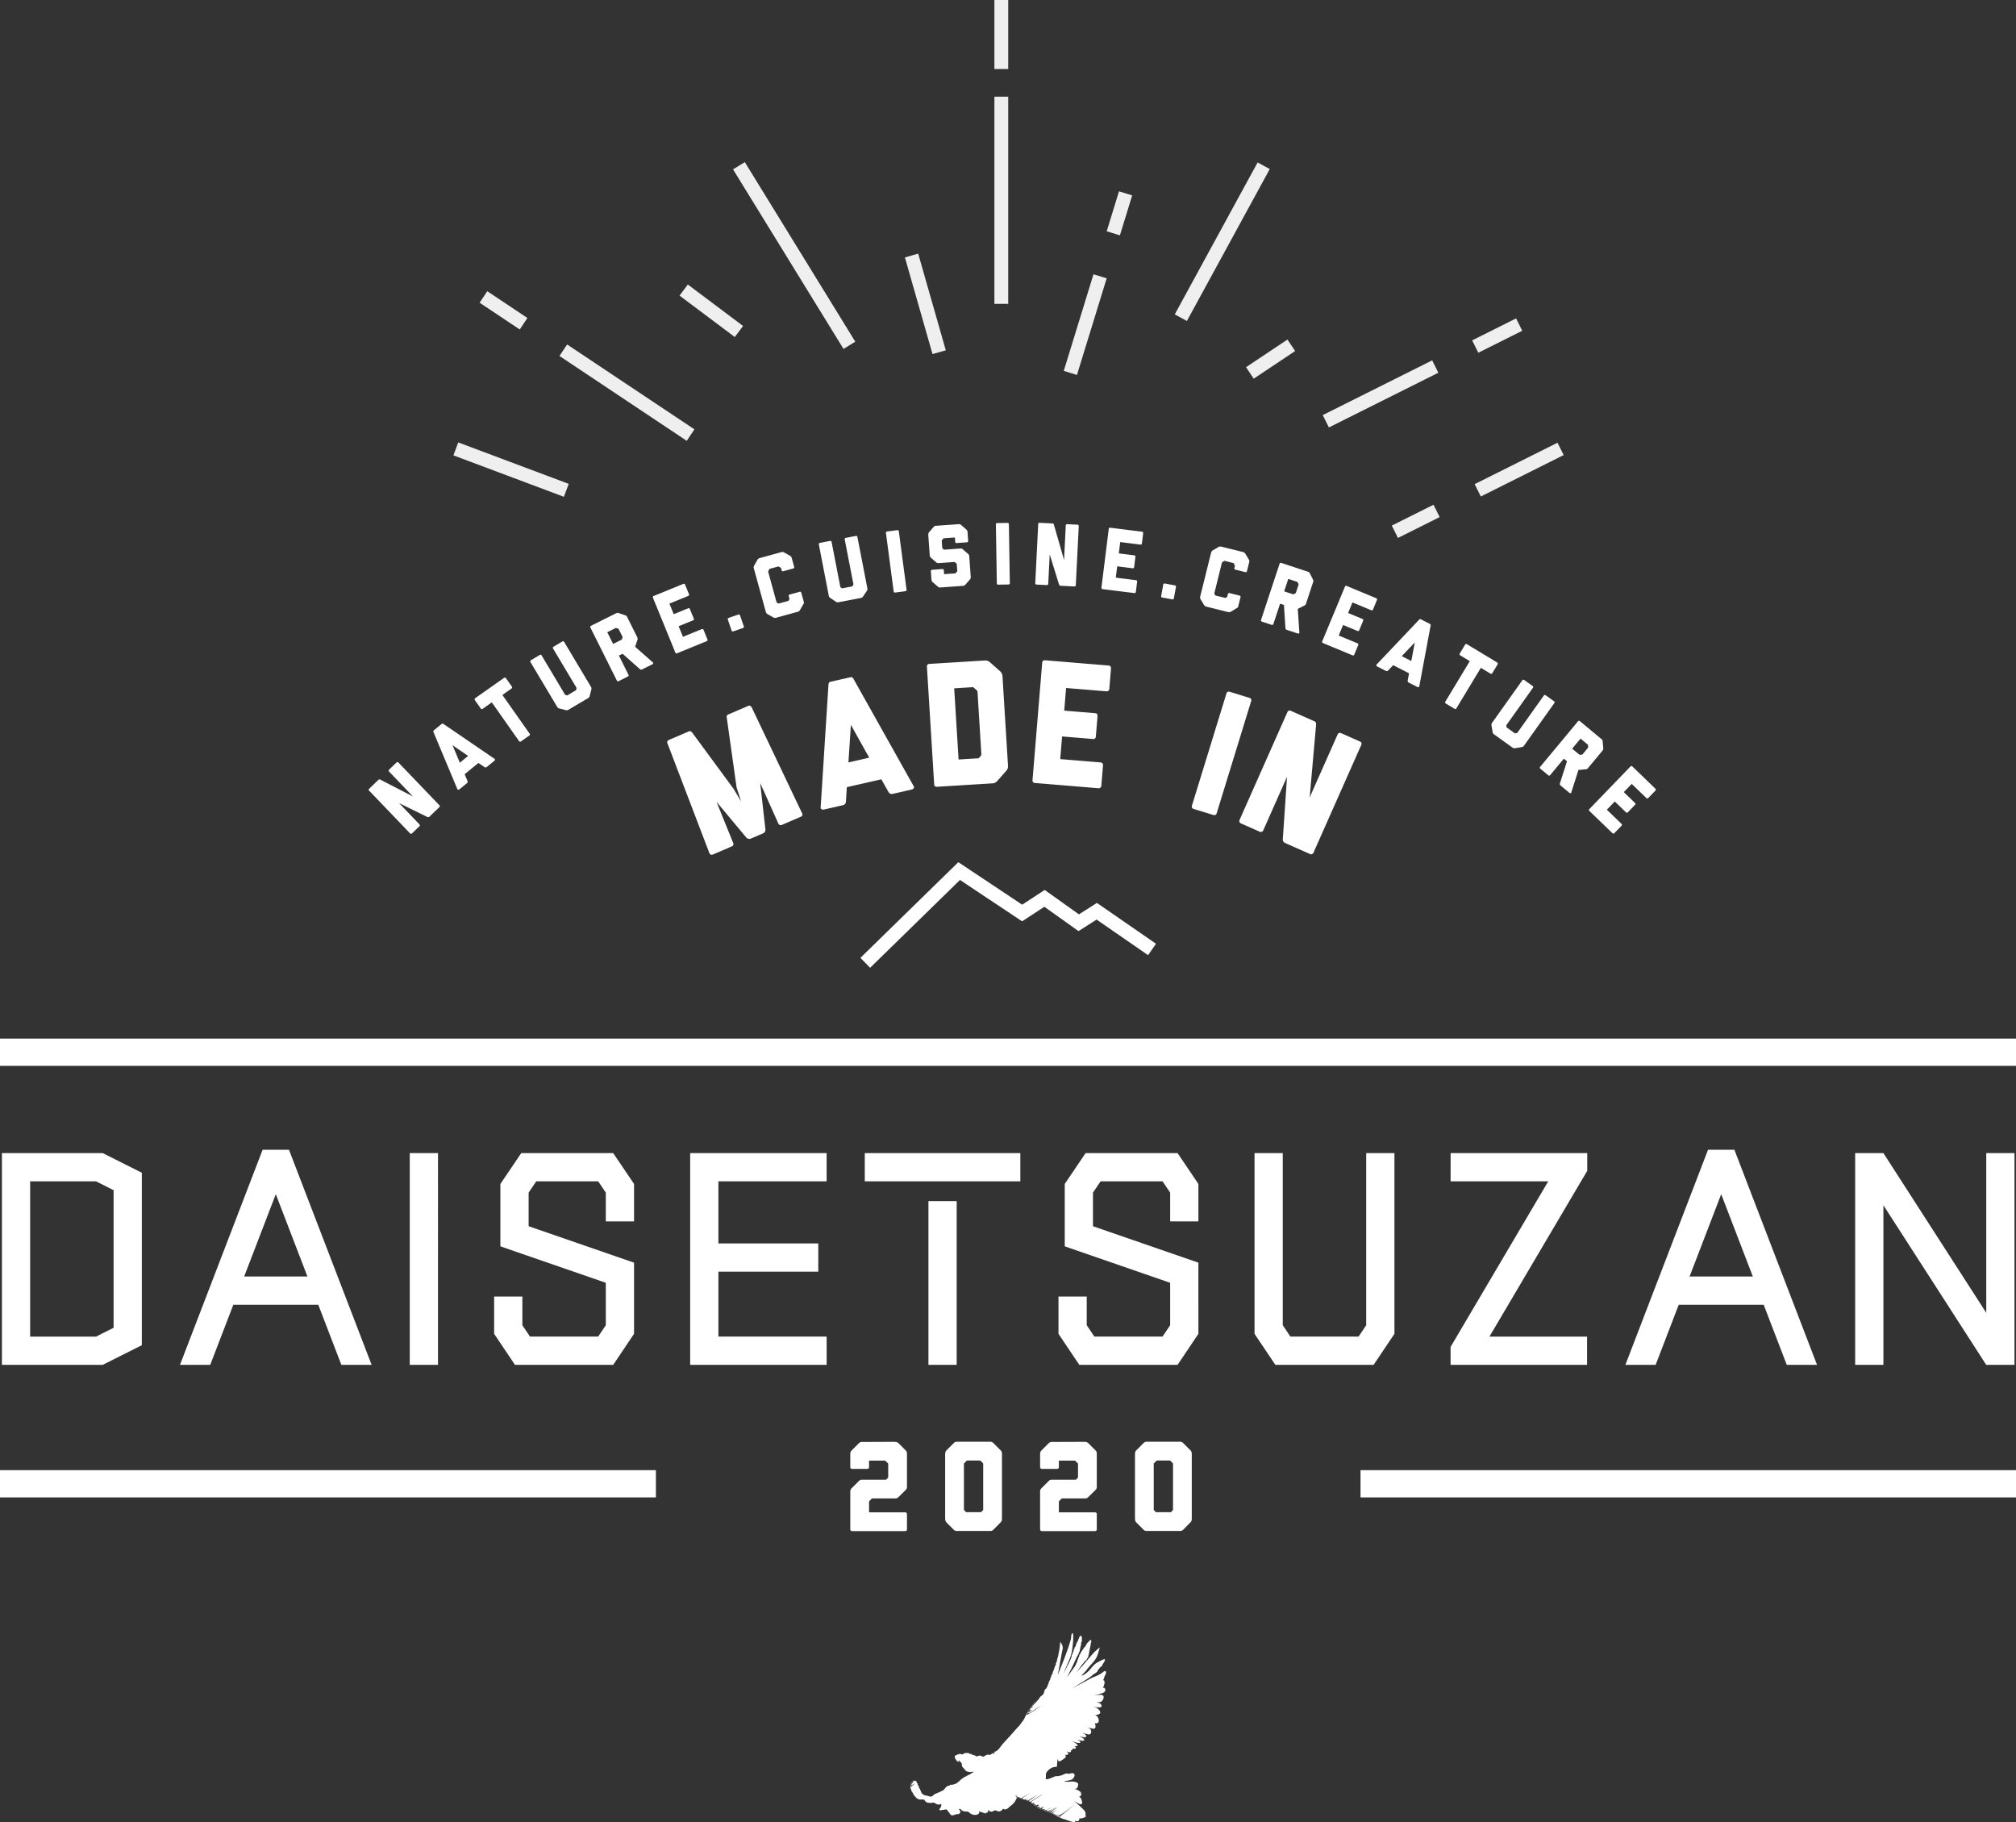 <svg xmlns="http://www.w3.org/2000/svg" width="516.341" height="466.593" viewBox="0 0 516.341 466.593"><rect x="0" y="0" width="516.341" height="466.593" fill="#333333" stroke="none"/><defs><style>.cls-1{fill:#fff}.cls-2,.cls-3{fill:none;stroke-miterlimit:10}.cls-2{stroke:#fff;stroke-width:6.976px}.cls-3{stroke:#efefef;stroke-width:3.537px}</style></defs><title>mv-ttl</title><g id="レイヤー_2" data-name="レイヤー 2"><g id="デザイン"><path class="cls-1" d="M263.969 461.702l.091.014-.109-.046.018.032zm.147.086c.078.14.283.04.334.132-.009-.016.005-.021-.004-.037zm.404.198a.22.22 0 0 0 .195.084c-.06.01-.182-.149-.195-.084zm1.098-26.764l-.04.075.072-.077-.032.002zm-.108.098c-.13.018-.04.216-.113.226.013-.003.018.01.03.007a1.341 1.341 0 0 1 .082-.234zm-.164.26a.105.105 0 0 0-.054.127c-.013-.05.11-.097.054-.126zm-31.47 20.307l-.016-.006.009.047.007-.041zm-.026.183l-.014-.146c-.072-.025.038.147-.008.13zm-.049-.01c-.042.002-.014.051-.007.07-.02-.039.053-.03.007-.07zm3.711 5.558a.54.54 0 0 0 .127.042zm8.035-10.628l-.018.02a.847.847 0 0 0 .105-.062c.039-.056-.11.081-.087.041zm-2.174 6.035h.001l.006-.007-.007.007z"/><path class="cls-1" d="M283.228 428.007c-.021-.024-.054-.017-.08-.03-.003-.013.015-.025.007-.037a.094.094 0 0 0-.13-.026l-.023.014c-.013.001-.024.008-.038.01l-.008-.002c-.032-.008-.069.006-.128.04-.016.006-.037.007-.052.014a.889.889 0 0 0-.2.14l-.073.045a.086.086 0 0 0-.03.01c-.01.007-.011.02-.019.03-.036.034-.078.058-.114.093l-.067.04c-.01.005 0 .02-.007.027l-.084.075c-.299.166-.643.356-1.041.579-.216.095-.435.186-.652.276a10.062 10.062 0 0 0-1.602.758l-1.562.838-2.67 1.432.433-.271c.145-.092.288-.18.434-.27.745-.467 1.35-.847 1.861-1.172l-.013.037c.268-.16.514-.349.773-.522a12.623 12.623 0 0 0 1.629-1.13c.043-.046.048-.071.045-.093l.095-.076c.738-.424 1.177-.75 1.25-.99a.198.198 0 0 0-.013-.152l.115-.13a.675.675 0 0 0 .205-.208c.002-.007-.003-.016-.003-.025.075-.088.152-.176.23-.263l.067-.044c.02-.014.018-.039.024-.061.025-.028.049-.058.074-.085a1.501 1.501 0 0 0 .188-.143.811.811 0 0 0 .304-.338.202.202 0 0 0 .004-.111l.005-.003c.031-.018.025-.056.023-.09.1-.141.203-.28.299-.425.007-.011.012-.025.02-.036.058-.059.066-.089.06-.11a2.727 2.727 0 0 0 .173-.313c.064-.143.143-.424-.076-.45a3.737 3.737 0 0 0-1.065.49l-.01-.007c-.08-.02-.198.045-.66.356-.046.018-.087.043-.133.06a2.64 2.64 0 0 0-.478.311.081.081 0 0 0-.03.006c-.01.006 0 .02-.008.028a5.557 5.557 0 0 0-.595.586l-.078.057c-.011.008 0 .024-.006.036-.11.123-.216.246-.325.366a5.855 5.855 0 0 1-1.375 1.372l-.007.005-.137.085a.095.095 0 0 0-.028.027l-.21.145c-.276.14-.519.267-.729.384a.789.789 0 0 0 .176-.27c.007-.027-.006-.036-.006-.058a9.541 9.541 0 0 0 .775-.797 1.317 1.317 0 0 0 .4-.455c.005-.016-.004-.02-.003-.034.018-.026.044-.05.061-.075.435-.53.901-1.042 1.353-1.566a6.315 6.315 0 0 0 1.202-1.712c.132-.325.243-.655.348-.988.097-.303.244-.814.344-1.196l.033-.123.017-.062c-.004-.005-.028.022-.041.031l-.188.162-.383.332-.68.596a15.732 15.732 0 0 0-1.053 1.17l-.01.011-.031.038-.344.399-.03.02c-.006.005 0 .015-.004.02l-.477.555c-.203.155-.299.268-.306.356l-.983 1.145c-.519.57-1.05 1.132-1.581 1.696l.334-.432.097-.071c.023-.017.012-.047.014-.074l.27-.35c.093-.132.196-.263.292-.396l.055-.04a.095.095 0 0 0 .038-.082l.043-.03c.016-.01.004-.03.01-.046.037-.05.073-.1.11-.148l.052-.033c.019-.012.007-.037.014-.058.129-.17.255-.338.387-.508.24-.204.267-.277.253-.32.104-.13.207-.264.311-.394.438-.334.548-.492.51-.596a1.797 1.797 0 0 0 .253-.333c.088-.099.109-.168.08-.222a.72.72 0 0 0 .032-.084c.036-.137.054-.278.084-.416l.038-.03a.095.095 0 0 0 .025-.121c-.006-.01-.019-.013-.03-.021.014-.064.028-.128.04-.193.1-.103.125-.18.085-.249-.007-.011-.02-.015-.031-.023.017-.098.041-.196.06-.295.002-.02.008-.04.01-.06.096-.096.113-.162.077-.224-.006-.01-.02-.014-.03-.022.004-.022.01-.045.013-.067l.025-.013a.1.1 0 0 0 .045-.058.091.091 0 0 0-.009-.072c-.005-.01-.019-.013-.03-.022l.06-.308.034-.025a.095.095 0 0 0 .027-.124c-.006-.009-.02-.013-.03-.02.009-.04.015-.08.024-.121.074-.08.093-.134.067-.18-.007-.01-.021-.012-.03-.02.012-.057.017-.112.029-.169l.043-.03a.094.094 0 0 0 .026-.124l-.006-.01a.17.17 0 0 0 .05-.077.129.129 0 0 0-.01-.086.093.093 0 0 0-.043-.033l.042-.255.074-.063a.094.094 0 0 0 .027-.11.158.158 0 0 0 .02-.04.119.119 0 0 0-.012-.093.114.114 0 0 0-.052-.037c.009-.07.027-.14.035-.208a.094.094 0 0 0-.024-.161.092.092 0 0 0-.104-.007l-.35.202a.098.098 0 0 0-.04.043.107.107 0 0 0-.05.065.098.098 0 0 0 .006.045c-.038.039-.07.084-.107.125-.456.396-.526.525-.512.584-.08.056-.115.096-.126.138a.13.13 0 0 0 .01.087l.012.008c-.094.137-.19.272-.282.41l-.176.146a.095.095 0 0 0-.033.08.457.457 0 0 0-.186.2.13.13 0 0 0 .009.072 5.29 5.29 0 0 0-.302.391l-.063.046c-.022.016-.008.044-.011.069-.068.104-.14.205-.201.313-.144.108-.135.137-.102.193l.002.002c-.072.137-.146.274-.211.415-.018.016-.051.043-.064.056l-.022.014.003.006c-.061.068-.048.09-.032.12l.002.002a.426.426 0 0 0-.12.16.137.137 0 0 0 .01.107c.005.006.013.008.019.014-.046.11-.091.22-.134.331-.166.155-.212.26-.161.35.004.007.014.009.02.015-.026.07-.053.137-.08.206-.149.132-.187.22-.14.302.004.006.014.008.02.014-.067.174-.138.346-.208.517l-.049.036a.094.094 0 0 0-.025.122l.006.004a7.64 7.64 0 0 1-.14.304c-.114.086-.116.117-.087.167l.005.004c-.043.086-.081.174-.126.258l-.242.327c-.166.119-.172.151-.147.199l-.43.582-.06.04c-.02.013-.009.04-.014.062l-.118.158c-.043.04-.068.068-.068.088l-.033.019c-.016.01-.004.03-.011.047l-.038.05c-.173.238-.35.484-.527.726l-.038.028c-.01.008 0 .022-.006.032l-.295.407c.16-.318.321-.643.483-.967a.094.094 0 0 0 .042-.056.133.133 0 0 0 .034-.055c.003-.01-.004-.021-.004-.034l.12-.24c.052-.107.106-.213.159-.318l.013-.01c.007-.005-.002-.016.003-.023l.188-.377c.088-.084.099-.133.088-.176.089-.18.18-.376.272-.568l.045-.037c.025-.02.014-.053.012-.083.021-.045.042-.084.063-.13l.022-.015a.095.095 0 0 0 .042-.097c.019-.011.007-.036.014-.055.035-.081.075-.162.11-.242.112-.122.113-.178.097-.212l.203-.445.02-.014c.015-.01.002-.03.008-.046l.087-.189.02-.013c.022-.015.012-.043.016-.068l.091-.199c.127-.128.117-.176.097-.212l.052-.113c.116-.105.107-.14.084-.179l-.002-.001c.01-.021.019-.043.03-.064a3.9 3.9 0 0 0 .305-.488c.052-.056.062-.087.052-.114a4.77 4.77 0 0 0 .239-.58l.027-.022a.094.094 0 0 0 .023-.12l-.003-.004.006-.02.026-.016a.092.092 0 0 0 .042-.057.144.144 0 0 0 .032-.06.12.12 0 0 0-.01-.094c-.003-.005-.011-.007-.016-.012.032-.122.06-.245.087-.369.094-.093.088-.118.065-.157-.005-.007-.017-.01-.025-.019a16.1 16.1 0 0 0 .09-.488l.048-.042a.095.095 0 0 0 .02-.119.129.129 0 0 0-.036-.031l.005-.036c.112-.098.11-.135.081-.185l-.009-.012c.073-.077.077-.128.047-.18a.098.098 0 0 0-.05-.038q.036-.223.077-.445l.09-.084a.094.094 0 0 0 .021-.105.147.147 0 0 0 .031-.055.135.135 0 0 0-.01-.086l-.01-.014c.07-.072.052-.101.031-.137a.104.104 0 0 0-.02-.024c.07-.078.07-.125.041-.174-.006-.012-.023-.017-.036-.027a1.69 1.69 0 0 0 .007-.302c.08-.087.08-.115.054-.16a.093.093 0 0 0-.057-.045c-.008-.002-.015.003-.023.003-.005-.018-.013-.033-.018-.051.044-.075.044-.12.028-.147-.018-.032-.055-.026-.09-.024a.607.607 0 0 0-.104-.128c.027-.042.04-.073.018-.111a.093.093 0 0 0-.058-.045c-.04-.011-.045-.008-.171.067l.021.035-.003.004c-.385.51-.39.559-.35.628.008.016.03.008.046.016a2.178 2.178 0 0 1-.066.134 6.8 6.8 0 0 1-.146.117.095.095 0 0 0-.023.123.063.063 0 0 0 .043.037c-.037.081-.074.16-.11.242-.24.239-.254.294-.217.358a.106.106 0 0 0 .038.038c-.192.126-.188.144-.148.213a.092.092 0 0 0 .014.018l-.068.043a.092.092 0 0 0-.04.113.176.176 0 0 0-.074.093.112.112 0 0 0 .01.078c.008.015.026.022.041.031-.076.168-.148.344-.228.508l-.009.02-.144.137a.094.094 0 0 0-.017.115.135.135 0 0 0 .022.026c-.156.105-.152.134-.115.199a.087.087 0 0 0 .044.032c-.006.014-.013.028-.018.043-.185.132-.181.159-.147.218a.106.106 0 0 0 .044.032 19.22 19.22 0 0 0-.17.463c-.183.182-.172.214-.15.255a.093.093 0 0 0 .048.035c-.036.109-.077.219-.113.326-.129.112-.154.15-.144.184a.084.084 0 0 0-.016.11l.01.01c-.102.086-.087.113-.064.152a.136.136 0 0 0 .046.034c-.045.132-.09.267-.136.397-.141.138-.131.167-.11.204.005.008.016.01.024.017-.053.14-.11.275-.167.41-.135.121-.126.147-.099.194.003.005.01.007.015.012-.014.03-.025.064-.04.095l-.075.05a.095.095 0 0 0-.03.126c.002.004.009.005.012.01-.03.061-.064.121-.095.182l-.06.04a.094.094 0 0 0-.032.126l.004.004c-.01.023-.023.045-.034.067-.12.106-.116.141-.093.18-.05.096-.1.19-.148.286-.17.176-.166.241-.146.281l-.154.297-.017.01a.095.095 0 0 0-.043.097l-.008.005c-.012.008-.002.025-.009.036l-.105.203-.007.004.003.004-.002.004c-.044.042-.05.067-.045.087-.104.199-.205.398-.309.595l-.012.01c-.006.004.001.014-.003.02-.07.131-.137.264-.206.396l.157-.383.005-.012.5-1.22c.129-.286.241-.58.367-.867a.13.13 0 0 0 .03-.071c.232-.534.473-1.064.68-1.608a10.515 10.515 0 0 0 .573-2.706 17.414 17.414 0 0 0 .185-2.758 3.584 3.584 0 0 0-.036-.35 1.318 1.318 0 0 0-.038-.181.517.517 0 0 0-.043-.104.166.166 0 0 0-.098-.065.132.132 0 0 0-.116.048 1.756 1.756 0 0 0-.187.716 4.668 4.668 0 0 1-.247 1.33 52.35 52.35 0 0 1-.862 2.603c-.308.86-.621 1.722-.97 2.565l-.523 1.322a.113.113 0 0 0-.022.056l-.256.646c-.052.063-.063.102-.053.135l-.05.127-.157.399c-.043.041-.05.069-.038.096l-.25.633-.007.005.096-.528c.003-.014.022-.031.02-.044l.001-.001a.124.124 0 0 0 .004-.058l.002-.007a.108.108 0 0 0 .004-.04.112.112 0 0 0 .01-.027c.003-.009-.003-.02-.003-.03l.031-.174a.131.131 0 0 0 .016-.089l.02-.106.143-.79a.118.118 0 0 0 .019-.102l.064-.354a.13.13 0 0 0 .022-.118l.045-.251c.038-.044.046-.073.034-.101a.094.094 0 0 0 0-.08l.085-.475c.047-.072.05-.111.029-.147h-.002l.023-.127c.037-.041.045-.07.023-.109l-.002-.001.082-.456.017-.018a.095.095 0 0 0 .015-.113l-.007-.004.04-.224.016-.013a.095.095 0 0 0 .012-.128h-.002l.004-.023.056-.305.023-.023a.094.094 0 0 0 .009-.124l-.005-.002.062-.343a.283.283 0 0 0 .07-.147.1.1 0 0 0-.01-.072c-.003-.006-.012-.008-.018-.013l.068-.373c.065-.08.087-.13.08-.17l.005-.014a.103.103 0 0 0-.01-.074c-.006-.009-.02 0-.026-.007l.046-.256c.009-.028 0-.057.007-.085l.067-.069a.099.099 0 0 0 .027-.06.097.097 0 0 0-.007-.076c-.013-.024-.043-.015-.067-.021a1.157 1.157 0 0 0-.012-.254c.04-.067.03-.089.013-.117a.105.105 0 0 0-.063-.046h-.002c-.015-.045-.023-.092-.043-.136.032-.059.037-.097.016-.133a.092.092 0 0 0-.057-.044c-.012-.003-.023.003-.035.004-.02-.042-.043-.08-.065-.12l.01-.017a.095.095 0 0 0 .003-.098.106.106 0 0 0-.064-.047.088.088 0 0 0-.036 0l-.007-.013c.025-.055.03-.09.01-.123a.098.098 0 0 0-.06-.045.089.089 0 0 0-.055.003c.02-.07.022-.1 0-.135-.01-.02-.051-.043-.115-.024h-.003c-.014.005-.02 0-.038.01l-.008.004a.094.094 0 0 0-.027.129l-.005.015c-.041.144-.054.192-.027.24a.1.1 0 0 0 .044.038l-.017.026c-.077.116-.093.14-.063.193a.096.096 0 0 0 .06.044l-.01.09-.102.159a.093.093 0 0 0-.009.084.095.095 0 0 0 .064.057h.006c-.005.043-.013.088-.019.132-.125.143-.133.17-.101.226a.097.097 0 0 0 .06.045h.002l-.03.207-.1.11a.088.088 0 0 0-.022.04l-.004.012a.121.121 0 0 0 .01.084.094.094 0 0 0 .057.044l.012.002-.036.204c-.113.135-.148.2-.146.236l-.004.013a.099.099 0 0 0 .01.074.098.098 0 0 0 .06.045c.006.001.011-.002.017-.001l-.045.25c-.116.13-.164.203-.158.256a.095.095 0 0 0 .01.07c.016.026.047.017.075.021l-.06.289c-.048.048-.089.093-.137.14a.094.094 0 0 0-.014.115c.017.03.04.038.09.026-.014.057-.032.113-.046.17-.21.224-.199.252-.172.3a.117.117 0 0 0 .067.048h.011l-.019.07c-.184.176-.183.207-.155.257a.1.1 0 0 0 .063.046h.01c-.027.096-.052.192-.082.286-.184.208-.192.249-.167.293a.098.098 0 0 0 .036.036c-.17.142-.156.169-.123.225a.094.094 0 0 0 .057.044h.001c-.04.12-.077.241-.119.362-.16.154-.194.197-.183.235a.094.094 0 0 0-.008.105.112.112 0 0 0 .054.04c-.01.032-.023.064-.035.095-.184.158-.202.209-.165.273a.092.092 0 0 0 .051.039c-.025.07-.05.141-.077.211-.176.15-.21.212-.172.279a.12.12 0 0 0 .054.039l-.065.17c-.203.179-.249.273-.2.358a.107.107 0 0 0 .05.036l-.11.288-.13.109a.094.094 0 0 0-.021.118.105.105 0 0 0 .047.036l-.025.061c-.121.08-.169.122-.157.16l-.006.007a.191.191 0 0 0-.036.06.128.128 0 0 0-.005.053.11.11 0 0 0-.013.027.095.095 0 0 0 .008.074.112.112 0 0 0 .043.032l-.053.132c-.18.147-.236.244-.185.334a.108.108 0 0 0 .04.029l-.196.484-.112.095a.095.095 0 0 0-.02.12.131.131 0 0 0 .034.03l-.015.037-.092.06a.094.094 0 0 0-.027.13.085.085 0 0 0 .024.025l-.078.05a.095.095 0 0 0-.031.127c.009.014.028.004.042.011l-.137.34-.08.044a.095.095 0 0 0-.038.13c.008.014.025.017.037.026-.057.14-.112.281-.17.42-.191.177-.173.217-.153.252l.013.018a.59.59 0 0 0-.148.19l-.005.003c-.018.038-.254.074-.266.245l-.111.26.015.006a.49.49 0 0 0-.056.078.81.81 0 0 0-.052.18.103.103 0 0 0-.02.122c.007.011.02.016.031.024l-.035.082c-.145.127-.14.16-.114.205.006.01.019.013.029.021-.078.178-.26.292-.376.422l-.112.118c-.537.395-.568.46-.515.552v.002l-.017.02-.133.08a.09.09 0 0 0-.03.109c-.046.056-.093.103-.14.162l-.208.282c-.033.009-.046.037-.056.067a.992.992 0 0 0-.098.06.825.825 0 0 1-.042.027l.024.05a55.87 55.87 0 0 1-.698.709c-.134.135-.15.15-.117.208-.465.357-.413.447-.382.5a.151.151 0 0 0 .078.057.103.103 0 0 0 .025.004c-.459.304-.675.48-.7.616a.191.191 0 0 0-.043.069.152.152 0 0 0 .01.094.143.143 0 0 0 .097.068.923.923 0 0 0 .511-.176l-1.09.82a.095.095 0 0 0-.024.122.127.127 0 0 0 .07.052c.12.027.421-.155 1.56-.897.518-.338 1.247-.813 1.607-.998a37.212 37.212 0 0 1-3.541 2.337.326.326 0 0 1 .081-.122c.017-.05.001-.083-.033-.07a13.47 13.47 0 0 1 1.06-1.816.038.038 0 0 1 .063.009 6.054 6.054 0 0 1 1.08-1.465c-.008-.039-.066.026-.05-.042-.164.126-.177.326-.333.429l-.009-.037c-.095.09.044.068-.07.149-.053.026-.022-.034-.039-.016a3.29 3.29 0 0 0-.448.684c-.09.01-.177.232-.287.275-.02.072-.069.125-.05.172a15.533 15.533 0 0 0-1.487 2.502 5.391 5.391 0 0 1-.827 1.278l-.01-.009a2.13 2.13 0 0 1-.375.513l-.076.169c-.913.879-1.708 1.906-2.588 2.844l-1.42 1.544c-.226.255-.446.512-.661.78l-.72.948c-.017.002-.04.017-.013-.023a.466.466 0 0 0-.173.248 2.31 2.31 0 0 0-.28.158c-.005.003-.013.004-.019.008l.003.003-.048.03-.002.002-.143.091-.006-.001.005-.01c-.025-.015-.033.007-.037.036-.09.06-.18.116-.245.155-.015-.003-.03-.015-.05-.048.027-.014-.07-.034-.026-.094-.025-.007-.102.042-.063.098.014.036.022.071.035.101a.092.092 0 0 0-.032.121l.004.008a.093.093 0 0 0-.012.112.103.103 0 0 0 .039.037c-.078.07-.084.113-.053.167a.109.109 0 0 0 .063.047l.024.004a.357.357 0 0 0-.04.045.519.519 0 0 0-.084-.001.105.105 0 0 0-.015-.079.122.122 0 0 0-.069-.05.174.174 0 0 0-.083.01l.042-.028a.095.095 0 0 0 .028-.125c-.005-.008-.017-.01-.025-.018l.033-.03-.036.028c-.012-.01-.02-.023-.035-.026-.068-.017-.126.01-.768.422l-.23.146a.093.093 0 0 0 .002-.106.096.096 0 0 0-.06-.045.092.092 0 0 0-.075.014l-.104.069-.005-.012a.101.101 0 0 0-.06-.045c-.031-.007-.068.02-.102.04h-.01a.142.142 0 0 0-.075-.045c-.138-.032-.467.13-.984.448a.698.698 0 0 1-.411.02.104.104 0 0 0-.012-.088.114.114 0 0 0-.067-.05c-.018-.004-.073.003-.212.067q-.033-.02-.067-.044c-.001-.005.002-.01 0-.013a.1.1 0 0 0-.062-.047.113.113 0 0 0-.033.002.378.378 0 0 0-.306-.078l.012.031c-.074-.056-.124.029-.175.06-.01-.006-.016-.017-.027-.02-.012-.003-.03.007-.043.008-.004-.004-.007 0-.01-.005l.007-.01c-.023-.016-.035 0-.044.024a1.986 1.986 0 0 0-.229.138l-.04.025c-.015-.002-.032-.011-.052-.043.028-.018-.079-.025-.03-.094-.029-.004-.115.065-.068.117.01.015.016.03.024.045a1.677 1.677 0 0 0-.731-.366.158.158 0 0 0-.008-.02.103.103 0 0 0-.06-.046c-.016-.004-.034-.007-.1.02l-.348-.075-.03-.013c.035-.056.034-.082.019-.109a.12.12 0 0 0-.07-.05.12.12 0 0 0-.052-.001.126.126 0 0 0-.07-.052.312.312 0 0 0-.19.053c-.103-.042-.204-.091-.308-.124a.119.119 0 0 0-.003-.1.107.107 0 0 0-.064-.047c-.024-.006-.062-.008-.214.07-.034-.007-.067-.018-.101-.026-.002-.007.004-.013.001-.02a.101.101 0 0 0-.061-.044.147.147 0 0 0-.098.021l-.033-.009a.339.339 0 0 1-.114.027l-.002-.012a.095.095 0 0 0-.134-.031l-.074.048a.67.67 0 0 0-.366.05l.02.025c-.053-.022-.081.014-.106.053a2.753 2.753 0 0 0-.09.055c-.01-.003-.017.003-.03-.01l.005-.009c-.034-.02-.04.02-.04.062l-.029.018a3.428 3.428 0 0 1-.156.1.088.088 0 0 0-.029.01c-.007.004 0 .015-.005.02-.018.008-.04.008-.071-.035.026-.018-.077-.023-.038-.091-.026-.003-.103.064-.054.114l.006.011a1.707 1.707 0 0 0-.25-.105c-.221-.174-.499.044-.702.062a.156.156 0 0 0-.167.062l-.274.159a.397.397 0 0 0-.356.599.364.364 0 0 0 .103.267c-.04.057-.044.092-.022.13l.005.008a.094.094 0 0 0 .135.049c.006-.001.018-.01.025-.011a.473.473 0 0 1 .09.18l.009.005a.111.111 0 0 0 .01.092.1.1 0 0 0 .06.045.095.095 0 0 0 .04-.007c.022.069.042.144.104.176l.016-.027c-.007.034.01.039.03.038l.001.008a.129.129 0 0 0 .07.036v.006l-.009.002c-.012.042.038.002.075-.024l.011-.004-.001-.003c.02-.014.036-.022.022.006l.024-.026c.03.008-.02.035-.01.059.01.001.04-.05.042-.024-.078.12.076.014-.011.15-.014-.01-.012.067-.063.074-.001.019.05.043.083-.018.042-.06.091-.104.096-.167l-.033.042a.368.368 0 0 1 .027-.062c-.018-.016-.011-.047-.003-.078.014-.001.007.021.041-.014.01-.024-.02-.003-.04.009l.003-.02v.002c.028-.017.02-.029.052-.042.013-.045-.097-.003-.062-.056l.028-.012c.009-.024-.07.032-.043-.003a.07.07 0 0 1 .036-.019c-.028-.03-.006-.057-.08-.083.061-.006.016-.032.065-.036a.061.061 0 0 0 .026-.003c-.044.03.025-.004-.04.039.144-.052.124.013.05.106.04-.02.116-.064.163-.088l-.016.01c.016-.003-.044.044-.029.042l-.021.013c.032-.014-.045.044.01.018l-.017.011.026-.011a.235.235 0 0 1-.047.028c.01.063.154.041.171.102l-.02.012.042-.014-.022.013c-.028.036.041.01.04.027-.01.008-.032.02-.043.028.064-.029-.067.064.058-.01a1.074 1.074 0 0 1-.044.027c.057 0 .071.027.069.065.123-.05.039.037.14.002l-.022.015c.095-.022.033.061.067.08 0 .019.03.01.04.021l-.027.018c.117-.046-.064.105.063.052l-.038.022c.06-.034-.011.027.086-.038l-.027.023c.139-.07-.043.065.053.028l-.024.014c.021-.007.04-.01.02.007l-.018.009c-.081.075.03.026.038.044l-.045.026c.056-.026.018.02.047.014l-.02.012.032-.013-.041.027c.006.015.049.004.062.013l-.038.024c.074-.031.016.025.053.02l-.014.007c.006.04.087.03.136.043l-.02.011.018-.008v.003l-.003.001c-.006.005.003.001 0 .004a1.01 1.01 0 0 0 .184.926c.23.255.418.444.59.666a1.125 1.125 0 0 0 .82.495c-.005.012-.002.02-.02.02a1.68 1.68 0 0 0 .537.065v.013a2.79 2.79 0 0 1 .631-.08c.077-.004.163-.002.252-.006a.342.342 0 0 1 .008.105.381.381 0 0 0-.123-.011l.003.004c-.014.082-.097.087-.138.102l-.03-.017c-.054-.04-.046.167-.071.058a6.74 6.74 0 0 1-.613.392c-.01.052-.166.093-.08.132a.428.428 0 0 0-.326.068c-.002-.009-.005-.019.006-.021-.17-.032-.083.172-.26.114.032.096-.21.087-.215.225a.067.067 0 0 1-.042-.045l-.592.3c-.088.151-.386.178-.434.365a.878.878 0 0 0-.397.28l.004-.023a1.232 1.232 0 0 0-.349.426c-.116-.049-.16.021-.242.045a2.737 2.737 0 0 1-.356.396c-.05-.027-.104.094-.15.03a2.556 2.556 0 0 1-1.604.392 2.171 2.171 0 0 0-.175.238c-.009-.003-.012-.016.003-.02-.095.044-.215.004-.313.066-.004-.013-.004-.013.007-.031-.08.071-.23.05-.3.173l-.018-.012-.043.071c-.015-.02-.037-.053.002-.073-.401.29-.612.736-.897.953-.355.197-.786.416-1.19.59l.02-.036-.14.11a.032.032 0 0 1 .005-.029 4.604 4.604 0 0 0-.603.291c-.005-.011.015-.047-.019-.047-.113.125-.28.028-.286.198-.01-.002-.03-.027-.02-.046a5.342 5.342 0 0 0-.547.44.674.674 0 0 1-.247.145l-.046.014c-.016.008.019-.012-.04.019a.142.142 0 0 0-.05.077c-.052-.008-.102-.021-.153-.034l-.002-.005a.103.103 0 0 0-.06-.046.126.126 0 0 0-.089.016 5.26 5.26 0 0 0-.52-.142 1.569 1.569 0 0 0-.468-.11.151.151 0 0 0-.06-.043.24.24 0 0 0-.117.015 1.924 1.924 0 0 1-.135-.025c-.003-.01.006-.02 0-.03a.11.11 0 0 0-.064-.048.2.2 0 0 0-.107.02.745.745 0 0 1-.174-.082.402.402 0 0 0-.083-.078.086.086 0 0 0 .017-.1.093.093 0 0 0-.136-.036l-.038.023a.978.978 0 0 1-.237-.174l.015-.014a.094.094 0 0 0 .005-.124c-.022-.028-.058-.022-.09-.017 0-.005-.005-.007-.006-.012a1.601 1.601 0 0 0-.088-.254.12.12 0 0 0-.005-.102.095.095 0 0 0-.041-.03c-.01-.027-.018-.057-.03-.083-.002-.01.007-.02 0-.032-.003-.005-.01-.006-.014-.01a3.205 3.205 0 0 0-.177-.343c-.003-.015.005-.032-.003-.045l-.004-.007a.098.098 0 0 0-.014-.04c-.011-.018-.033-.018-.052-.025l-.028-.045a.119.119 0 0 0 .008-.125.09.09 0 0 0-.058-.044.09.09 0 0 0-.051.008l-.036-.057a1.172 1.172 0 0 0-.058-.186l.013-.012.007-.004v-.002c.06-.064.051-.081.028-.123a.097.097 0 0 0-.061-.045.09.09 0 0 0-.052.01l-.044-.089c.085-.07.086-.097.056-.148a.098.098 0 0 0-.061-.046.174.174 0 0 0-.082.016 3.225 3.225 0 0 1-.108-.223c.086-.099.075-.121.055-.156a.125.125 0 0 0-.031-.033.07.07 0 0 0-.015-.063.144.144 0 0 0-.076-.056c-.007-.001-.017.003-.024.002l-.003-.01a.456.456 0 0 1-.138-.274.108.108 0 0 0-.01-.068c-.003-.005-.012-.006-.016-.011a.424.424 0 0 0-.128-.217l-.015.028c-.004-.06-.047-.065-.091-.066-.003-.008.002-.016-.003-.025a.093.093 0 0 0-.06-.045c-.012-.002-.023.005-.035.007 0-.005-.003-.004-.002-.009l.01-.002c-.023-.068-.085.039-.117.064h-.001c-.01.009-.017.007-.018-.013l-.006.03-.004.002c-.029.004-.003-.04-.037-.049-.006.003-.006.018-.006.03-.013-.01-.024-.024-.04-.027h-.008a.036.036 0 0 0-.037.005.166.166 0 0 0-.047.016c-.015-.003-.031-.015-.05-.048.028-.018-.077-.026-.028-.097-.027-.003-.117.066-.065.114.019.03.032.061.049.088h-.002c-.022.015-.042.029-.055.036l-.019.008a.096.096 0 0 0-.044.104l-.113.104a.095.095 0 0 0-.018.116l.01.015c-.256.188-.3.238-.253.322a.107.107 0 0 0 .05.042c-.255.21-.24.236-.209.29a.093.093 0 0 0 .06.045.092.092 0 0 0 .074-.013c.287-.19.6-.386.833-.525-.126.12-.274.255-.393.363-.606.552-.644.597-.59.691l.01.013c-.017.018-.008.043-.008.067-.022-.053-.05-.102-.02-.131a.046.046 0 0 0-.062-.014 2.483 2.483 0 0 1 .042-.866c.015-.01.034-.005.056.009a.822.822 0 0 1 .388-.65c-.014-.03-.043-.006-.046-.047-.094.027-.05.163-.142.183l-.017-.027c-.05.031.052.057-.015.077-.034.002-.027-.028-.036-.021a.541.541 0 0 0-.145.33c-.074-.006-.051.115-.126.133.012.038-.006.065.03.09a1.89 1.89 0 0 0-.01 1.214c.161.149.092.4.22.59l-.012.005a.553.553 0 0 1 .139.222l.079.039a3.833 3.833 0 0 0 .846 1.279 1.575 1.575 0 0 0 1.57.586c-.002.012.002.02-.013.023.164-.012.308.042.46.024v.013a1.037 1.037 0 0 1 .166-.017l.07.037c.013.093.018.106.02.124l-.143-.023.056.033.087.002a.06.06 0 0 1 .001.017 1.688 1.688 0 0 0 .713.605v-.006l.766.065.077.027c.128.06.521-.18.394-.056a.982.982 0 0 1 .595.017 4.282 4.282 0 0 0 .68.373 1.384 1.384 0 0 0 .436.05.71.71 0 0 0 .482-.1.93.93 0 0 0 .131-.145c-.03.374.11.557-.123.873.023.008-.006.117-.13.27a1.457 1.457 0 0 0-.192.252.99.99 0 0 0-.026.157c-.02.059.078.185.246.178a1.566 1.566 0 0 0 .516-.103c.103.006.127.017.097.043a2.746 2.746 0 0 1 .914-.148.515.515 0 0 0 .15.016 1.29 1.29 0 0 0 .242.363c.175.227.332.421.524.72a.753.753 0 0 0 .59.398 1.642 1.642 0 0 0 .58-.144l-.059.034c.185-.058.38-.13.553-.174a.818.818 0 0 1 .232-.028.727.727 0 0 0 .408-.062.596.596 0 0 0 .338-.711c-.112-.266-.218-.297-.27-.412a1.586 1.586 0 0 0-.016-.242.376.376 0 0 0 .38.076.76.76 0 0 0 .103.219 1.474 1.474 0 0 0 1.04.44 2.278 2.278 0 0 0 .698.008 6.698 6.698 0 0 0 .8.594 1.885 1.885 0 0 0 1.134.286 1.642 1.642 0 0 0 .601-.132.695.695 0 0 0 .428-.627l-.148-.177-.008-.01.06.02 1.045.352.861.29-.326-.266a.897.897 0 0 0 .673-.136.395.395 0 0 0 .091-.4.792.792 0 0 0-.162-.265c.058.043.121.08.181.122v.008c.004.005.012-.001.017.003.145.101.287.205.44.296a.785.785 0 0 0 .805-.026 1.156 1.156 0 0 1 .16-.121l.023-.006.015.002a.13.13 0 0 0 .03-.011c.023-.007.043-.01.065-.014l.008.003c.01.001.019-.01.027-.011.02-.003.044-.012.06-.013.066-.013.127.03.18-.006a.215.215 0 0 0-.059-.133c.07.04.132.088.203.125.345.16.805.39 1.21.134a1.364 1.364 0 0 0 .493-.394.291.291 0 0 0 .047-.228c.017.01.028.025.045.035a1.4 1.4 0 0 0 .418.18 1.203 1.203 0 0 0 .463-.054 1.793 1.793 0 0 0 .725-.53l.667-.57-.064.126c.193-.208.479-.487.752-.809a4.337 4.337 0 0 0 .468-.855.427.427 0 0 0 .083-.11c.002-.005.001-.011.002-.017.014-.017.023-.04.038-.057a.247.247 0 0 1 .038.043 1.202 1.202 0 0 0-.192-.323c.485.17.953.338 1.41.517.323.134.664.252.99.383q-1.183-.507-2.371-.947a4.472 4.472 0 0 0-.202-.301l.453-.296c-.231.207-.296.346-.236.45a.132.132 0 0 0 .088.062l.024.004a.131.131 0 0 0 .038.019.153.153 0 0 0 .043.003.095.095 0 0 0 .118.015l.063-.038a.129.129 0 0 0 .014.087.121.121 0 0 0 .08.057.496.496 0 0 0 .238-.055.165.165 0 0 0 .015.128.093.093 0 0 0 .06.045.094.094 0 0 0 .075-.015l.087-.06a.094.094 0 0 0 .11.148l.063-.031a.063.063 0 0 0-.005.024.095.095 0 0 0 .049.083.094.094 0 0 0 .095-.003l.006-.003a82.882 82.882 0 0 0 2.425-1.45c-.662.451-1.524 1.02-2.165 1.438a.094.094 0 0 0 .098.16l.015-.008a.1.1 0 0 0 .013.037.092.092 0 0 0 .106.041.147.147 0 0 0 .096.068.245.245 0 0 0 .09 0l.003.005a.102.102 0 0 0 .065.048.2.2 0 0 0 .026.003.086.086 0 0 0 .044.024c.045.01.044.01.337-.192l.435-.298.335-.196c-.693.437-.891.635-.803.788a.156.156 0 0 0 .078.056 1.925 1.925 0 0 0 .745-.307 3.774 3.774 0 0 0-.337.275l-.03.02.004.007c-.063.069-.05.092-.034.12a.093.093 0 0 0 .061.044.092.092 0 0 0 .074-.014 56.57 56.57 0 0 1 1.117-.736c.222-.127.647-.38 1.41-.835-1.34.942-1.904 1.343-2.125 1.524l-.091.052.01.018c-.07.067-.059.085-.044.111a.095.095 0 0 0 .129.034l.19-.11c-.11.093-.092.124-.064.173a.09.09 0 0 0 .061.044.093.093 0 0 0 .075-.014c.31-.216.63-.432.94-.638.187-.115.382-.233.564-.343.595-.36.988-.603 1.246-.77.13-.07.24-.124.328-.16-.335.25-1.078.727-1.609 1.067a13.555 13.555 0 0 0-1.182.792l-.057.037a.094.094 0 0 0-.03.126.209.209 0 0 0 .12.093.193.193 0 0 0 .08.037.342.342 0 0 0 .105.004.093.093 0 0 0 .013.058.095.095 0 0 0 .127.034l.11-.063a.568.568 0 0 0 .214-.037.121.121 0 0 0 .015.093.103.103 0 0 0 .06.045.095.095 0 0 0 .025.003.946.946 0 0 0-.1.096 22.317 22.317 0 0 1-1.592-.537c.406.156.796.326 1.215.47l-.263-.055c.302.096.474.149.598.184a.07.07 0 0 0 .009.066.217.217 0 0 0 .12.096.094.094 0 0 0 .103.017.95.95 0 0 0 .234-.032.364.364 0 0 0-.03.07.224.224 0 0 0 .018.18.094.094 0 0 0 .133.032c.107-.07.234-.15.346-.22.09.023.167.044.287.077l.096.025-.426.26a.094.094 0 0 0-.033.128.16.16 0 0 0 .107.076 1.197 1.197 0 0 0 .555-.138c-.183.157-.21.24-.172.304a.137.137 0 0 0 .09.065.283.283 0 0 0 .115-.003.105.105 0 0 0 .012.046.095.095 0 0 0 .13.034l.385-.223.293-.156a.19.19 0 0 0 .153.014c-.285.2-.44.34-.465.428a.134.134 0 0 0 .012.102.21.21 0 0 0 .139.097.348.348 0 0 0 .048.008l.021.005a1.193 1.193 0 0 0 .557-.152 2.063 2.063 0 0 0-.183.114h-.002c-.036.027-.04.039-.044.056a.095.095 0 0 0 .01.073.093.093 0 0 0 .056.044.094.094 0 0 0 .073-.01l.13-.075-.006.015a.157.157 0 0 0 .013.124.148.148 0 0 0 .096.068c.14.031.482-.136 1.076-.509l.007-.001.007-.008.07-.044a.959.959 0 0 0 .134.016c-.316.168-.627.339-.943.504a.095.095 0 0 0-.047.058.098.098 0 0 0 .009.073.24.24 0 0 0 .162.113.384.384 0 0 0 .096.008.097.097 0 0 0 .096 0l.03-.017a6.002 6.002 0 0 0 1.571-.821h.1c-.27.176-.533.347-.832.545-.205.13-.335.215-.415.273a1.479 1.479 0 0 1-.063.04l.003.007c-.078.066-.065.087-.043.125a.096.096 0 0 0 .06.045c.043.01.043.01.478-.278l.098-.065.585-.367.467-.294h.007a.475.475 0 0 0 .195-.016c-1.381.884-1.499 1.039-1.428 1.163a.094.094 0 0 0 .129.034l1.336-.772c-1.181.793-1.14.866-1.105.926a.102.102 0 0 0 .061.046l.012.003a.144.144 0 0 0 .06.036.18.18 0 0 0 .075-.006.095.095 0 0 0 .013.037.153.153 0 0 0 .078.057.244.244 0 0 0 .106-.011.132.132 0 0 0 .018.06.096.096 0 0 0 .06.045l.02.002a.095.095 0 0 0 .052.036.108.108 0 0 0 .04.002l.004.007a.094.094 0 0 0 .128.036.695.695 0 0 1 .036-.02.092.092 0 0 0-.003.038.095.095 0 0 0 .072.082.074.074 0 0 0 .06-.01l.002.003.081-.04a.096.096 0 0 0-.013.03.11.11 0 0 0 .01.08.137.137 0 0 0 .089.064c.247.059 1.09-.459 3.018-1.717.267-.174.545-.356.804-.522.223-.134.41-.251.56-.353.061-.038.12-.073.173-.104-.45.341-1.36.933-2.407 1.578l-.653.399-.074.045c-.372.225-.751.451-1.125.67a.095.095 0 0 0-.033.13.093.093 0 0 0 .059.043c.017.005.029.008.07-.01.086-.037.294-.162.92-.546a81.73 81.73 0 0 0 1.409-.86c.319-.192.646-.389.955-.572-3.005 2.03-2.938 2.145-2.892 2.225a.155.155 0 0 0 .06.043 3.82 3.82 0 0 1-.775-.382c-.079-.035-.126-.03-.097.016a11.843 11.843 0 0 0-3.184-1.358c-.048-.028-.05-.05-.028-.069a7.737 7.737 0 0 1-1.444-.477 8.775 8.775 0 0 1-1.272-.893c-.05.003.063.087-.036.055.236.22.522.286.723.503l-.049.002c.163.142.074-.038.243.13.072.078-.043.016-.005.045a4.215 4.215 0 0 0 1.315.522c.077.1.46.17.595.285.12.016.228.063.285.037a21.084 21.084 0 0 1 2.185.927 11.719 11.719 0 0 0 2.192 1.101 8.936 8.936 0 0 1 1.187.379l.632.22a6.36 6.36 0 0 0 .76.198c.012.007.013.012.005.014a1.163 1.163 0 0 0 .548 0c.074-.117.016-.229-.071-.352a1.796 1.796 0 0 0 .403.134.9.9 0 0 0 .482-.043.442.442 0 0 0 .266-.482 1.07 1.07 0 0 0-.074-.181 1.644 1.644 0 0 0 .636-.006 4.032 4.032 0 0 0 .759-.225 1.014 1.014 0 0 0 .223-.116.352.352 0 0 0 .11-.405.636.636 0 0 0-.127-.162.725.725 0 0 0 .038-.57 1.737 1.737 0 0 0-.22-.468l.012-.004a37.29 37.29 0 0 0-2.913-2.679 9.277 9.277 0 0 0 1.687.997.592.592 0 0 0 .399-.01.382.382 0 0 0 .193-.349 2.09 2.09 0 0 0-.152-.754 1.478 1.478 0 0 0-.684-.866.538.538 0 0 0 .555-.288.932.932 0 0 0-.134-.851 2.998 2.998 0 0 0-1.639-.782.867.867 0 0 0 .84-.343 1.342 1.342 0 0 0 .09-.267c.053-.072.073-.126.052-.173a.093.093 0 0 0 .016-.105l.028-.121a.5.5 0 0 0-.236-.585 3.13 3.13 0 0 0-2.095-.217.124.124 0 0 0-.079-.057.646.646 0 0 0-.269.064l-.099-.004a.112.112 0 0 0-.005-.024.133.133 0 0 0-.087-.063.192.192 0 0 0-.073 0l-.018-.007c-.025-.006-.059 0-.149.05a1.255 1.255 0 0 1-.389-.154l-.042-.02c0-.006.007-.012.005-.018l.03-.002c.012.006.02.02.034.02a.097.097 0 0 0 .048-.012l.026-.016a6.128 6.128 0 0 0 1.261-.173 2.208 2.208 0 0 0 .689-.288 1.685 1.685 0 0 0 .447-.61.681.681 0 0 0-.03-.752.586.586 0 0 0-.38-.155c-.006-.002-.006-.007-.012-.008-.012-.003-.04.008-.052.007a1.93 1.93 0 0 0-.278.018c-.258.038-.509.109-.762.168a.285.285 0 0 0-.179-.116 2.179 2.179 0 0 0-1.137.317 1.248 1.248 0 0 0-.405.162q-.536.123-1.064.264v-.002a.182.182 0 0 0-.124-.087 2.36 2.36 0 0 0-1.06.367.095.095 0 0 0-.11-.017l-.392.204a8 8 0 0 1-.118.034 3.687 3.687 0 0 1-1.176.252l.007-.169.021-.522c.016-.27.014-.63.045-.83a2.67 2.67 0 0 1 1.043-1.17l.016-.01a2.35 2.35 0 0 1 .712-.36 3.224 3.224 0 0 1 .402-.09l.211-.027c.124-.012.253-.014.38-.018l.18-2.043.101.27c.078.17.161.464.378.386a3.24 3.24 0 0 0 .827-.453c.242-.167.414-.284.7-.516a.477.477 0 0 0-.029-.622c-.045-.056-.094-.1-.14-.15.046.015.09.036.137.05a.915.915 0 0 0 .634-.041c.26-.179.088-.506-.156-.72-.053-.048-.1-.077-.15-.118l.18.068c.497.151.756.25.96.02a.41.41 0 0 0-.117-.332.563.563 0 0 0 .442-.124.313.313 0 0 0-.007-.391c.037.011.068.022.109.033a1.387 1.387 0 0 0 .649.034c.387-.179.048-.504-.261-.728.133.033.272.069.394.085a1.245 1.245 0 0 0 .39-.035c.288-.298-.226-.585-.723-.901-.215-.126-.446-.243-.674-.362.08.026.157.059.237.085.282.1.566.192.855.275a2.04 2.04 0 0 0 .992.092.165.165 0 0 0 .082-.273 1.022 1.022 0 0 0-.27-.262 4.944 4.944 0 0 0-.567-.335c.17.052.335.119.507.168a4.772 4.772 0 0 0 .633.138.91.91 0 0 0 .686-.069c.227-.352-.635-.741-.861-.888-.145-.078-.291-.147-.437-.221.172.053.34.112.515.158a5.607 5.607 0 0 0 .6.127c.223.029.587.061.72-.138.157-.335-.403-.645-.574-.756-.164-.098-.332-.18-.5-.265.197.063.39.133.586.194.242.07.482.14.73.2.122.032.253.051.386.074a.538.538 0 0 0 .453-.161.84.84 0 0 0 .15-.848.929.929 0 0 0-.556-.627c-.198-.078-.398-.133-.596-.201.25.054.503.11.753.163.35.072.667.154 1.042.217.292.047.518-.297.504-.492a1.536 1.536 0 0 0-.062-.586 1.947 1.947 0 0 0-.098-.268c-.003-.024-.043-.062-.076-.097l.042.007a1.369 1.369 0 0 0 .63.015.664.664 0 0 0 .404-.6 1.408 1.408 0 0 0-.097-.613 1.725 1.725 0 0 0-.31-.516 1.244 1.244 0 0 0-.53-.33c-.014-.006-.03-.008-.044-.014a3.308 3.308 0 0 0 .909-.19.851.851 0 0 0 .366-.25.506.506 0 0 0 .043-.489 1.927 1.927 0 0 0-.492-.625l-.286-.246a1.321 1.321 0 0 0-.39-.163c-.165-.049-.329-.08-.493-.114l1.254.083c.12.004.242.008.372.004a.28.28 0 0 0 .153-.065c.03.027.04-.024.084-.016a.274.274 0 0 0 .181-.144c.057-.149-.049-.337-.112-.45a.901.901 0 0 0-.257-.31 2.337 2.337 0 0 0-1.038-.277l.611-.051a4.427 4.427 0 0 0 .521-.057 1.171 1.171 0 0 0 .425-.308 1.433 1.433 0 0 0 .37-.932.44.44 0 0 0-.263-.49 1.691 1.691 0 0 0-.494-.126 9.193 9.193 0 0 0-1.754.223l1.139-.328c.385-.114.753-.209 1.15-.34a1.284 1.284 0 0 0 .523-.357.663.663 0 0 0 .098-.645.563.563 0 0 0-.197-.288.781.781 0 0 0-.329-.075c-.054-.003-.104.01-.157.012a.221.221 0 0 0 .137-.106 1.573 1.573 0 0 0 .17-.308 4.338 4.338 0 0 0 .16-.519.4.4 0 0 0 .039-.06.123.123 0 0 0-.007-.073 1.365 1.365 0 0 0-.063-.745c-.068-.145-.254-.121-.378-.108a1.324 1.324 0 0 0 .356-.493.317.317 0 0 0-.022-.25 3.347 3.347 0 0 0 .29-.545c.082-.095.116-.168.089-.214l-.004-.003c.035-.099.085-.191.114-.292a.566.566 0 0 0-.027-.46z"/><path class="cls-1" d="M263.078 461.254c.072.028.147.046.218.073-.21-.08-.422-.16-.63-.243.138.059.274.11.412.17zm-51.36-158.744v-7.231H176.77v54.217h34.95v-7.232H184v-16.621h25.585v-7.232H184v-15.9zM.493 295.28v54.217H26.31l10.016-5.028v-44.161L26.31 295.28zm28.602 44.726l-4.498 2.26H7.725V302.51h16.872l4.498 2.259zm75.854 9.49h7.233V295.28h-7.233zm28.552-54.216l-5.34 7.896v15.978l27 9.333v10.866l-1.956 2.912h-17.46l-1.955-2.912v-7.334h-7.232v9.538l5.333 7.94h25.17l5.332-7.94v-18.222l-27-9.332v-8.611l1.948-2.88h15.872l1.947 2.88v7.366h7.233v-9.582l-5.34-7.896zm-66.238-.86l-21.167 55.084h7.748l5.913-15.388H81.52l5.913 15.388h7.748L74.013 294.42zm-4.728 32.465l8.103-21.087 8.103 21.087zm446.188-31.605v40.889l-26.35-40.903-.021.014h-7.204v54.216h7.233v-40.864l26.326 40.867.016-.01v.008h7.232V295.28zm-137.19 7.231h25.002l-25.013 42.402v4.584h34.96v-7.232h-25.001l25.045-42.457v-4.528h-34.992zm65.93-8.091l-21.168 55.084h7.748l5.913-15.388h21.763l5.913 15.388h7.748l-21.167-55.084zm-4.728 32.465l8.102-21.086 8.103 21.086zm-82.822 12.468l-1.954 2.912h-17.46l-1.955-2.912V295.28h-7.232v46.277l5.332 7.94h25.17l5.332-7.94V295.28h-7.233zm-42.978-16.018l-27-9.332v-8.611l1.948-2.88h15.872l1.948 2.88v7.366h7.232v-9.582l-5.34-7.896h-23.552l-5.34 7.896v15.978l27 9.333v10.866l-1.955 2.912h-17.46l-1.955-2.912v-7.334h-7.232v9.538l5.332 7.94h25.17l5.332-7.94zm-45.603-28.055h-39.845v7.231h39.845zm-16.306 54.217V307.58h-7.233v41.916z"/><path class="cls-2" d="M0 379.958h167.99m180.468 0h167.883M0 269.447h516.341"/><path class="cls-3" d="M256.455 0v17.685m0 60.127V24.758m25.298 45.997l-7.613 24.742m14.148-45.98l-3.147 10.228m38.516-17.302l-21.222 38.906m-68.97-15.916l7.074 24.758m-51.285-47.748l28.295 45.98m150.051 5.44l-28.027 14.013m49.517-24.758l-11.25 5.625M175.106 74.275l14.148 10.611m141.477 3.537l-10.611 7.074M144.275 89.68l32.6 21.733m-53.054-35.369l10.28 6.854m233.837 47.933l-10.68 5.34M399.7 114.95l-21.22 10.61m-261.733-10.61l28.295 10.611"/><path class="cls-1" d="M205.463 208.311a.617.617 0 0 1-.331.83l-4.892 2.1a.656.656 0 0 1-.871-.314l-4.668-10.418 1.345 11.942a.982.982 0 0 1-.497.9l-3.317 1.424a1.113 1.113 0 0 1-1.037-.243l-7.687-9.22 4.294 10.579a.617.617 0 0 1-.332.83l-4.933 2.116a.645.645 0 0 1-.83-.331l-10.765-28.174-.054-.125a.657.657 0 0 1 .09-.48c.04-.018.04-.018.064-.077a.166.166 0 0 0 .107-.095l5.265-2.26c.332-.141.586-.005.853.273l10.599 14.402 1.95 3.286-1.162-3.625-2.515-17.87a.642.642 0 0 1 .39-.806l5.266-2.26a.165.165 0 0 0 .142-.012.044.044 0 0 0 .06.024.657.657 0 0 1 .408.266l.036.083a.044.044 0 0 1 .059.024zm28.599-6.901c.158.287-.168.685-.52.765l-5.013 1.141a.982.982 0 0 1-.931-.435l-1.867-3.322-8.839 2.012-.244 3.802a.982.982 0 0 1-.652.796l-5.013 1.141c-.352.08-.818-.137-.8-.465l2-31.446-.01-.044c.087-.436.169-.686.476-.756l1.935-.44 1.364-.31 1.934-.441c.308-.07.534.11.756.476l.01.044c5.135 9.145 10.28 18.335 15.414 27.481zm-11.44-7.387l-4.691-8.415-.631 9.626zm35.131 3.327l-2.365 2.676a1.627 1.627 0 0 1-1.14.567l-14.314.883a.617.617 0 0 1-.669-.591l-1.863-30.204a.617.617 0 0 1 .59-.67l14.315-.883a1.815 1.815 0 0 1 1.201.423l2.676 2.366a1.815 1.815 0 0 1 .568 1.14l1.424 23.091a1.627 1.627 0 0 1-.423 1.201zm-13.365-21.09l1.125 18.23 5.131-.317.591-.669a.6.6 0 0 0 .116-.323l-.991-16.07a.488.488 0 0 0-.155-.307l-.812-.718a.336.336 0 0 0-.324-.116zm28.182 5.716l7.957.656a.617.617 0 0 1 .578.682l-.441 5.349a.617.617 0 0 1-.682.577l-7.956-.656-.479 5.8 10.384.856a.645.645 0 0 1 .578.68l-.441 5.35a.645.645 0 0 1-.682.578l-16.362-1.35a.617.617 0 0 1-.578-.681l2.488-30.163a.617.617 0 0 1 .681-.578l16.363 1.35a.645.645 0 0 1 .578.681l-.442 5.35a.645.645 0 0 1-.681.577l-10.384-.857zm47.892-2.476l-8.858 28.795a.616.616 0 0 1-.79.418l-5.129-1.578a.617.617 0 0 1-.418-.79l8.858-28.794a.616.616 0 0 1 .79-.418l5.129 1.578a.617.617 0 0 1 .418.79zm28.202 11.226l-12.276 27.665a.645.645 0 0 1-.833.32l-6.515-2.89a.982.982 0 0 1-.486-.906l1.081-16.003-6.11 13.77a.68.68 0 0 1-.834.321l-4.906-2.177a.645.645 0 0 1-.321-.833l12.276-27.665a.617.617 0 0 1 .833-.32l6.143 2.725a.674.674 0 0 1 .322.834l.04.018-1.619 18.33-.119.49 7.264-16.369a.645.645 0 0 1 .833-.32l4.906 2.177a.617.617 0 0 1 .321.833zm-246.634 4.52l10.525 10.976a.324.324 0 0 1-.01.448l-2.584 2.479a.493.493 0 0 1-.514.053l-7.235-3.55 5.24 5.464a.341.341 0 0 1-.01.448l-1.946 1.867a.324.324 0 0 1-.449-.01l-10.525-10.975a.31.31 0 0 1 .01-.449l2.436-2.337a.339.339 0 0 1 .45.01l.015-.016 8.214 4.243.206.149-6.228-6.494a.324.324 0 0 1 .01-.449l1.946-1.867a.31.31 0 0 1 .449.01zm24.67-.901c.136.094.078.346-.062.46l-2.002 1.634a.494.494 0 0 1-.517.012l-1.582-1.078-3.53 2.88.739 1.766a.494.494 0 0 1-.116.504l-2.002 1.633c-.14.115-.399.12-.464-.03l-6.122-14.605-.015-.017c-.058-.216-.077-.347.046-.447l.772-.63.545-.445.773-.63c.123-.1.264-.07.446.045l.014.018q6.532 4.456 13.078 8.93zm-6.8-.77l-3.991-2.741 1.866 4.474zm9.684-19.915l1.54 2.187a.33.33 0 0 1-.096.455l-2.355 1.657 7.019 9.974a.318.318 0 0 1-.103.405l-2.188 1.54a.318.318 0 0 1-.416-.04l-7.019-9.974-2.354 1.657a.33.33 0 0 1-.46-.064l-1.54-2.188a.349.349 0 0 1 .082-.474l7.416-5.218a.349.349 0 0 1 .474.082zm21.775 2.22a.743.743 0 0 1 .107.622l-.44 1.74a.817.817 0 0 1-.377.515l-5.05 2.988a.743.743 0 0 1-.622.108l-1.74-.44a.818.818 0 0 1-.516-.378l.02-.011c-.012-.02-.032-.008-.043-.028l-6.851-11.478a.324.324 0 0 1 .11-.435l2.315-1.382a.31.31 0 0 1 .434.11l6.004 10.058a.393.393 0 0 0 .14.102l.434.11 2.257-1.348.11-.434a.62.62 0 0 0-.003-.183l-6.004-10.058a.31.31 0 0 1 .11-.435l2.296-1.37a.31.31 0 0 1 .435.11zm11.856-12.702a.743.743 0 0 1 .06.628l-.579 1.733-.04.07 4.608 4.059c.11.121 0 .354-.143.425l-2.717 1.356a.494.494 0 0 1-.507-.102l-4.445-3.936-.933.465 2.458 4.928a.324.324 0 0 1-.142.425l-2.413 1.204a.341.341 0 0 1-.426-.142l-6.788-13.607a.324.324 0 0 1 .142-.426l6.449-3.217a.743.743 0 0 1 .628-.06l1.733.58a.823.823 0 0 1 .486.466zm-6.183 1.717l2.129-1.062a.213.213 0 0 0 .112-.132l.162-.486a.203.203 0 0 0-.02-.193l-.95-1.906a.202.202 0 0 0-.143-.132l-.486-.162a.202.202 0 0 0-.193.02l-2.109 1.052zm15.525-7.615l3.713-1.518a.31.31 0 0 1 .414.173l1.02 2.497a.31.31 0 0 1-.173.414l-3.714 1.518 1.107 2.706 4.846-1.98a.324.324 0 0 1 .414.173l1.02 2.497a.324.324 0 0 1-.173.414l-7.637 3.121a.31.31 0 0 1-.414-.174l-5.754-14.078a.31.31 0 0 1 .173-.414l7.638-3.121a.324.324 0 0 1 .413.174l1.02 2.496a.324.324 0 0 1-.173.414l-4.847 1.981zm17.969 3.178a.318.318 0 0 1-.212.36l-2.53.864a.318.318 0 0 1-.388-.155l-.989-2.894a.31.31 0 0 1 .198-.403l2.53-.864a.31.31 0 0 1 .402.198zm2.541-14.946a.828.828 0 0 1 .062-.629l.887-1.56a.952.952 0 0 1 .502-.396l5.66-1.558a.912.912 0 0 1 .634.084l1.56.887a.817.817 0 0 1 .397.502l-.022.006a.08.08 0 0 1 .034.038l.63 2.295a.341.341 0 0 1-.22.39l-2.601.715a.324.324 0 0 1-.39-.222l-.156-.568a.246.246 0 0 0-.108-.135l-.474-.27a.246.246 0 0 0-.17-.023l-2.12.584a.302.302 0 0 0-.135.107l-.248.468a.215.215 0 0 0-.045.177l2.146 7.8c.034.038.052.104.13.13l.39.221 2.535-.697.221-.39a.246.246 0 0 0 .024-.171l-.18-.656a.324.324 0 0 1 .221-.39l2.6-.715a.341.341 0 0 1 .39.221l.68 2.47c.008.115.026.18-.132.459l-.887 1.56a.912.912 0 0 1-.502.397l-5.66 1.557a.912.912 0 0 1-.634-.084l-1.56-.887a.928.928 0 0 1-.375-.508zm29.085 5.142a.743.743 0 0 1-.11.622l-1.004 1.487a.817.817 0 0 1-.531.357l-5.767 1.096a.744.744 0 0 1-.621-.11l-1.488-1.004a.818.818 0 0 1-.357-.53l.022-.005c-.004-.022-.026-.018-.03-.04l-2.548-13.126a.324.324 0 0 1 .25-.372l2.648-.514a.31.31 0 0 1 .372.251l2.233 11.502a.395.395 0 0 0 .097.143l.372.25 2.58-.5.251-.372c.054-.08.041-.147.059-.173l-2.233-11.502a.31.31 0 0 1 .251-.372l2.626-.51a.31.31 0 0 1 .372.252zm8.055-14.628l1.987 15.004a.31.31 0 0 1-.273.356l-2.672.354a.31.31 0 0 1-.356-.273l-1.988-15.004a.31.31 0 0 1 .273-.356l2.673-.354a.31.31 0 0 1 .356.273zm17.575.154l.024.021.165 2.328a.33.33 0 0 1-.316.34l-2.667.19a.31.31 0 0 1-.339-.295l-.08-1.13-2.802.199a.188.188 0 0 0-.153.079l-.336.387a.28.28 0 0 0-.078.187l.13 1.83.02-.023a.202.202 0 0 0 .081.176l.34.294 4.225-.3a.718.718 0 0 1 .605.207l1.356 1.176a.817.817 0 0 1 .29.57l.38 5.355a.817.817 0 0 1-.207.606l-1.176 1.355a.817.817 0 0 1-.57.29l-5.853.415a.817.817 0 0 1-.605-.207l-1.355-1.176a.743.743 0 0 1-.268-.571.079.079 0 0 1-.026-.044l-.155-2.192a.33.33 0 0 1 .316-.34l2.667-.19a.31.31 0 0 1 .339.295l.072 1.017 2.847-.202c.045-.003.066-.028.108-.076l.359-.389a.331.331 0 0 0 .055-.186l-.12-1.694a.332.332 0 0 0-.081-.176l-.41-.335c-.048-.042-.072-.063-.118-.06l-4.067.289a.817.817 0 0 1-.605-.207l-1.356-1.176a.743.743 0 0 1-.267-.571l-.023.001-.38-5.356.023-.001a.743.743 0 0 1 .184-.604l1.176-1.355a.718.718 0 0 1 .57-.29l5.853-.415a.718.718 0 0 1 .605.207l1.355 1.176a.817.817 0 0 1 .29.57zm10.613-1.966l.245 15.136a.31.31 0 0 1-.312.322l-2.697.044a.31.31 0 0 1-.322-.312l-.245-15.136a.31.31 0 0 1 .313-.323l2.696-.043a.31.31 0 0 1 .322.312zm17.9.478l-.758 15.184a.324.324 0 0 1-.333.3l-3.575-.178a.494.494 0 0 1-.392-.337l-2.383-7.696-.377 7.558a.341.341 0 0 1-.333.301l-2.693-.134a.324.324 0 0 1-.3-.333l.757-15.184a.31.31 0 0 1 .333-.3l3.371.168c.159.008.266.126.301.332l.023.001 2.551 8.884.033.251.448-8.983a.324.324 0 0 1 .333-.301l2.693.134a.31.31 0 0 1 .3.333zm10.256 7.021l3.981.497a.31.31 0 0 1 .276.354l-.334 2.677a.31.31 0 0 1-.355.275l-3.98-.496-.363 2.9 5.196.65a.324.324 0 0 1 .275.354l-.334 2.676a.324.324 0 0 1-.354.276l-8.187-1.022a.31.31 0 0 1-.275-.355l1.884-15.091a.31.31 0 0 1 .354-.276l8.187 1.022a.324.324 0 0 1 .275.354l-.334 2.677a.324.324 0 0 1-.354.275l-5.196-.648zm14.088 11.567a.318.318 0 0 1-.362.21l-2.628-.484a.318.318 0 0 1-.263-.325l.554-3.007a.31.31 0 0 1 .37-.255l2.628.485a.31.31 0 0 1 .255.369zm9.556-11.778a.827.827 0 0 1 .362-.517l1.537-.925a.953.953 0 0 1 .632-.1l5.695 1.415a.912.912 0 0 1 .512.384l.925 1.537a.818.818 0 0 1 .1.632l-.022-.006a.079.079 0 0 1 .01.05l-.573 2.308a.34.34 0 0 1-.384.232l-2.617-.65a.324.324 0 0 1-.23-.385l.141-.571a.245.245 0 0 0-.028-.17l-.28-.467a.244.244 0 0 0-.138-.104l-2.133-.53a.302.302 0 0 0-.17.027l-.445.287a.214.214 0 0 0-.126.132l-1.95 7.85c.01.049-.006.115.05.175l.23.385 2.552.633.384-.231a.245.245 0 0 0 .104-.138l.164-.66a.324.324 0 0 1 .384-.23l2.617.65a.341.341 0 0 1 .231.384l-.617 2.484c-.05.105-.066.17-.34.336l-1.538.926a.912.912 0 0 1-.631.1l-5.695-1.416a.912.912 0 0 1-.512-.383l-.925-1.538a.928.928 0 0 1-.078-.626zm24.305 13.065a.743.743 0 0 1-.4.488l-1.632.82-.079.023.41 6.125c-.007.165-.25.252-.4.202l-2.884-.953a.494.494 0 0 1-.288-.43l-.38-5.924-.99-.327-1.728 5.228a.324.324 0 0 1-.4.202l-2.56-.847a.341.341 0 0 1-.202-.4l4.77-14.437a.324.324 0 0 1 .402-.202l6.841 2.262a.743.743 0 0 1 .488.4l.822 1.631a.823.823 0 0 1 .016.674zm-5.598-3.139l2.26.747a.212.212 0 0 0 .171-.015l.458-.23a.202.202 0 0 0 .122-.151l.668-2.023a.202.202 0 0 0-.007-.193l-.23-.458a.202.202 0 0 0-.152-.122l-2.237-.74zm16.374 5.537l3.703 1.539a.31.31 0 0 1 .171.415l-1.035 2.49a.31.31 0 0 1-.414.17l-3.703-1.54-1.122 2.7 4.832 2.009a.324.324 0 0 1 .171.414l-1.035 2.49a.324.324 0 0 1-.414.17l-7.615-3.165a.31.31 0 0 1-.171-.415l5.836-14.037a.31.31 0 0 1 .414-.171l7.615 3.166a.324.324 0 0 1 .171.414l-1.035 2.49a.324.324 0 0 1-.414.17l-4.833-2.008zm18.224 18.838c-.032.162-.286.21-.447.128l-2.302-1.174a.494.494 0 0 1-.219-.468l.35-1.882-4.058-2.07-1.318 1.387a.493.493 0 0 1-.508.098l-2.301-1.175c-.162-.082-.271-.316-.159-.437l10.898-11.486.01-.02c.174-.14.286-.21.427-.138l.888.453.626.319.888.453c.142.072.17.215.139.427l-.01.02c-.965 5.182-1.94 10.384-2.904 15.565zm-2.035-6.534l.9-4.756-3.343 3.51zm22.115.849l-1.383 2.288a.33.33 0 0 1-.455.096l-2.463-1.488-6.304 10.434a.318.318 0 0 1-.412.068l-2.289-1.383a.318.318 0 0 1-.13-.396l6.304-10.434-2.463-1.489a.33.33 0 0 1-.127-.447l1.383-2.289a.348.348 0 0 1 .467-.115l7.757 4.688a.348.348 0 0 1 .115.467zm6.755 20.83a.743.743 0 0 1-.526.348l-1.77.298a.817.817 0 0 1-.625-.138l-4.768-3.421a.743.743 0 0 1-.35-.526l-.297-1.77a.818.818 0 0 1 .138-.624l.019.013c.013-.019-.006-.032.007-.05l7.752-10.894a.324.324 0 0 1 .442-.074l2.197 1.563a.31.31 0 0 1 .075.443l-6.792 9.545a.394.394 0 0 0-.037.169l.075.442 2.141 1.524.443-.075c.095-.015.134-.07.165-.076l6.793-9.546a.31.31 0 0 1 .442-.074l2.179 1.55a.31.31 0 0 1 .074.443zm16.395 5.732a.743.743 0 0 1-.552.308l-1.818.168-.081-.009-1.858 5.851c-.066.151-.324.143-.446.041l-2.335-1.94a.493.493 0 0 1-.111-.505l1.81-5.653-.8-.666-3.52 4.234a.324.324 0 0 1-.446.041l-2.074-1.723a.341.341 0 0 1-.041-.446l9.716-11.693a.324.324 0 0 1 .447-.041l5.541 4.605a.743.743 0 0 1 .309.55l.168 1.82a.823.823 0 0 1-.232.632zm-4.063-4.967l1.83 1.52a.213.213 0 0 0 .165.05l.51-.047a.202.202 0 0 0 .169-.096l1.36-1.638a.202.202 0 0 0 .064-.183l-.047-.51a.202.202 0 0 0-.096-.169l-1.812-1.506zm13.223 11.131l2.888 2.784a.31.31 0 0 1 .008.449l-1.872 1.94a.31.31 0 0 1-.449.009l-2.887-2.785-2.03 2.104 3.769 3.634a.324.324 0 0 1 .008.45l-1.872 1.94a.324.324 0 0 1-.449.008l-5.937-5.726a.31.31 0 0 1-.008-.449l10.556-10.945a.31.31 0 0 1 .448-.008l5.938 5.727a.324.324 0 0 1 .008.448l-1.872 1.941a.324.324 0 0 1-.449.008l-3.768-3.634zm-139.547 31.3l-8.771-6.25-5.769 3.772-16.355-10.886-25.074 24.502 2.485 2.543 23.016-22.49 15.911 10.59 5.7-3.727 8.746 6.232 4.632-2.951 13.188 9.115 2.022-2.925-15.13-10.456-4.601 2.931zm-44.505 153.122a.475.475 0 0 1 .457.49v3.86a.447.447 0 0 1-.457.457h-13.603a.447.447 0 0 1-.458-.458v-9.679a1.18 1.18 0 0 1 .36-.85l1.83-1.831a1.073 1.073 0 0 1 .85-.327h6.116l.457-.458a.478.478 0 0 0 .099-.261v-3.27a.292.292 0 0 0-.099-.262l-.523-.523a.412.412 0 0 0-.229-.131h-4.054v1.668a.447.447 0 0 1-.458.457h-3.891a.447.447 0 0 1-.458-.457v-3.434a1.18 1.18 0 0 1 .36-.85l1.83-1.831a1.072 1.072 0 0 1 .85-.327l8.47-.033v.033a1.1 1.1 0 0 1 .85.327l1.831 1.831a1.072 1.072 0 0 1 .327.85v8.437a1.072 1.072 0 0 1-.327.85l-1.863 1.831a.993.993 0 0 1-.818.327h-5.886l-.163.098-.556.556a.354.354 0 0 0-.098.229v2.681zm24.755-15.042c0 .033.033.033.033.066v16.742a1.127 1.127 0 0 1-.36.818l-1.831 1.863a1.072 1.072 0 0 1-.85.327h-8.47a1.072 1.072 0 0 1-.85-.327l-1.83-1.83a1.1 1.1 0 0 1-.328-.85.114.114 0 0 0-.032-.066v-16.743h.032a1.072 1.072 0 0 1 .327-.85l1.831-1.83a1.18 1.18 0 0 1 .85-.36h8.47a1.18 1.18 0 0 1 .85.36l1.831 1.83a1.18 1.18 0 0 1 .36.85zm-4.872 2.42l-.556-.556a.434.434 0 0 0-.229-.098h-3.172a.435.435 0 0 0-.229.098l-.523.556a.31.31 0 0 0-.13.23v11.706a.286.286 0 0 0 .13.196l.425.458h3.826l.458-.458a.36.36 0 0 0 .098-.196v-11.707a.354.354 0 0 0-.098-.229zm28.732 12.622a.475.475 0 0 1 .458.49v3.86a.447.447 0 0 1-.458.457H266.85a.447.447 0 0 1-.458-.458v-9.679a1.18 1.18 0 0 1 .36-.85l1.83-1.831a1.073 1.073 0 0 1 .851-.327h6.115l.458-.458a.478.478 0 0 0 .098-.261v-3.27a.292.292 0 0 0-.098-.262l-.523-.523a.412.412 0 0 0-.23-.131H271.2v1.668a.447.447 0 0 1-.458.457h-3.891a.447.447 0 0 1-.458-.457v-3.434a1.18 1.18 0 0 1 .36-.85l1.83-1.831a1.072 1.072 0 0 1 .851-.327l8.47-.033v.033a1.1 1.1 0 0 1 .85.327l1.83 1.831a1.072 1.072 0 0 1 .328.85v8.437a1.072 1.072 0 0 1-.327.85l-1.864 1.831a.993.993 0 0 1-.818.327h-5.886l-.163.098-.556.556a.354.354 0 0 0-.098.229v2.681zm24.755-15.042c0 .033.033.033.033.066v16.742a1.128 1.128 0 0 1-.36.818l-1.83 1.863a1.072 1.072 0 0 1-.851.327h-8.47a1.072 1.072 0 0 1-.85-.327l-1.83-1.83a1.1 1.1 0 0 1-.328-.85.114.114 0 0 0-.032-.066v-16.743h.032a1.072 1.072 0 0 1 .327-.85l1.832-1.83a1.18 1.18 0 0 1 .85-.36h8.469a1.18 1.18 0 0 1 .85.36l1.831 1.83a1.18 1.18 0 0 1 .36.85zm-4.872 2.42l-.556-.556a.434.434 0 0 0-.229-.098h-3.172a.435.435 0 0 0-.229.098l-.523.556a.31.31 0 0 0-.13.23v11.706a.286.286 0 0 0 .13.196l.425.458h3.826l.458-.458a.36.36 0 0 0 .098-.196v-11.707a.354.354 0 0 0-.098-.229z"/></g></g></svg>